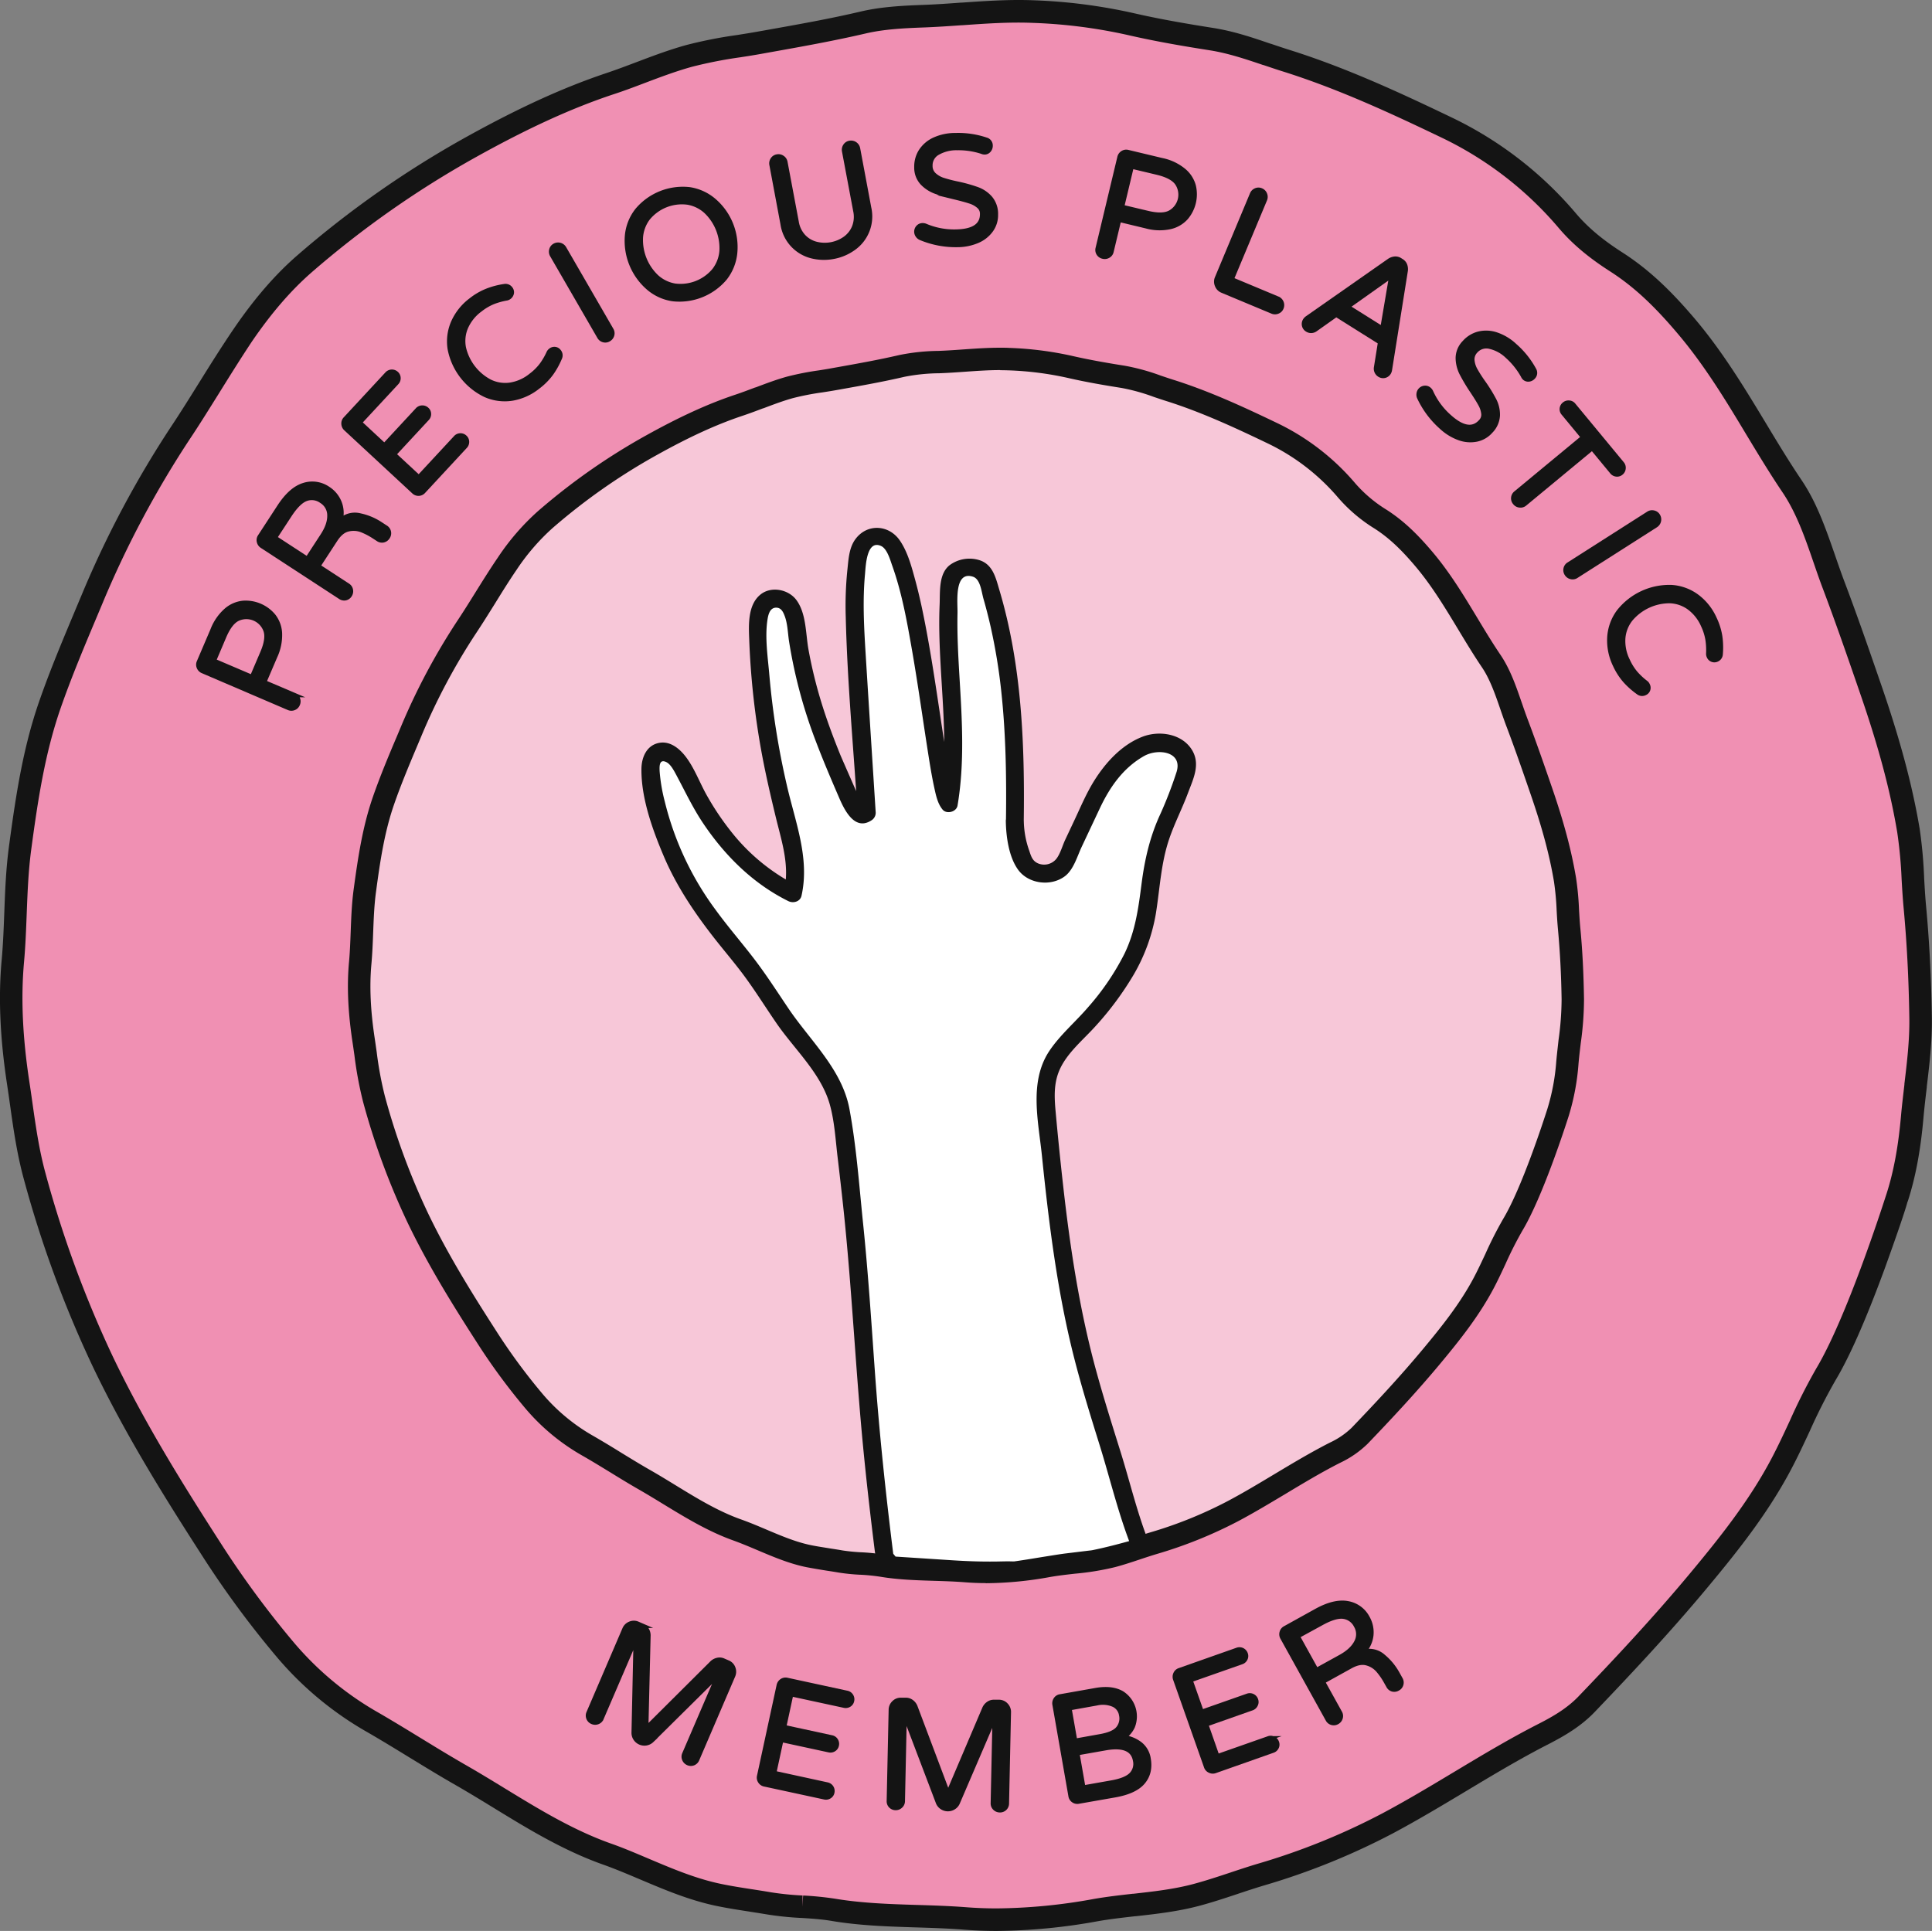 <svg xmlns="http://www.w3.org/2000/svg" viewBox="0 0 859.49 859.12"><rect x="0" y="0" width="859.49" height="859.12" fill="#808080" stroke="none"/><title>badge member</title><g id="Calque_1" data-name="Calque 1"><path d="M697.51,404.58a125.7,125.7,0,0,0-1.25-13.44c-2-11.75-5.26-24.16-10.38-39.07-3.8-11-7.24-21-11-30.87-.94-2.46-1.81-5-2.66-7.46-2.38-6.91-4.84-14.05-8.76-19.86-3.69-5.47-7.15-11.19-10.48-16.72-5.83-9.66-11.86-19.64-19.26-28.44-7.07-8.41-12.92-13.81-19.54-18.06a65.09,65.09,0,0,1-15-12.65,100.19,100.19,0,0,0-33.08-25.59c-14.37-6.91-29.75-14.06-45.7-19.08-1.87-.58-3.75-1.22-5.57-1.84a92.32,92.32,0,0,0-15.19-4.2c-7-1.11-15.28-2.49-23.37-4.34a146.7,146.7,0,0,0-27.52-3.54c-1.29,0-2.59-.07-3.9-.07-5.35,0-10.74.38-16,.75-3.66.25-7.45.52-11.2.66a86.69,86.69,0,0,0-16.44,1.7c-9.21,2.15-18.63,3.82-27.73,5.45l-2.42.43c-2,.36-4.05.68-6,1A123.25,123.25,0,0,0,351.45,172c-4.64,1.27-9.24,3-13.69,4.7-2.94,1.11-6,2.27-9,3.29-11.8,3.93-24.15,9.57-38.87,17.75a278.38,278.38,0,0,0-47.37,33.19,101.52,101.52,0,0,0-16.86,19.54c-3.38,4.94-6.61,10.13-9.74,15.14-2.61,4.2-5.31,8.55-8.11,12.75a282.38,282.38,0,0,0-25.08,47.14l-1.52,3.6c-3.67,8.73-7.47,17.76-10.61,26.81-4.42,12.72-6.38,25.73-8.31,40.18-.82,6.08-1,12.31-1.28,18.33-.17,4.53-.35,9.22-.77,13.86-.93,10.2-.43,21.38,1.53,34.18q.44,2.94.85,5.88a165.23,165.23,0,0,0,3.72,20.15,316.24,316.24,0,0,0,19.33,52.59c9.26,19.39,20.77,37.71,30.84,53.35a269.85,269.85,0,0,0,21.41,29A89.24,89.24,0,0,0,261.65,643c4.07,2.35,8.13,4.84,12.06,7.24,4.28,2.63,8.71,5.34,13.13,7.87,3.76,2.15,7.51,4.44,11.13,6.66,9.47,5.8,19.26,11.79,29.95,15.6,3.84,1.37,7.63,3,11.3,4.52,6.61,2.8,13.44,5.69,20.55,7.14,2.93.6,6,1.08,8.91,1.53,1.81.28,3.61.56,5.41.87a82.68,82.68,0,0,0,8.84.88,88.2,88.2,0,0,1,9.3.93c7.65,1.29,15.59,1.54,23.26,1.78,4.64.14,9.43.29,14.16.66,10.93.87,22.56.12,36.6-2.34,3.81-.67,7.69-1.11,11.45-1.53a118.82,118.82,0,0,0,17.07-2.77c3.58-1,7.19-2.16,10.69-3.32,2.56-.85,5.21-1.73,7.86-2.52a192.69,192.69,0,0,0,35.45-14.34c7-3.74,14-7.91,20.7-12,7.93-4.76,16.12-9.68,24.54-14a40.16,40.16,0,0,0,10.87-7.48c9.77-10.19,21.23-22.37,32.1-35.43,8.25-9.92,16.84-20.63,23.23-32.78,1.8-3.42,3.47-7,5.09-10.48a167.31,167.31,0,0,1,7.82-15.39c9.09-15.2,19.72-48.84,20-49.64a99.87,99.87,0,0,0,4.2-22.38c.28-3.12.66-6.26,1-9.29a140.25,140.25,0,0,0,1.41-18.8c-.17-11.28-.72-21.66-1.65-31.71C697.82,409.91,697.66,407.2,697.51,404.58Z" style="fill:#fff"/><path d="M697.51,404.58a125.7,125.7,0,0,0-1.25-13.44c-2-11.75-5.26-24.16-10.38-39.07-3.8-11-7.24-21-11-30.87-.94-2.46-1.81-5-2.66-7.46-2.38-6.91-4.84-14.05-8.76-19.86-3.69-5.47-7.15-11.19-10.48-16.72-5.83-9.66-11.86-19.64-19.26-28.44-7.07-8.41-12.92-13.81-19.54-18.06a65.09,65.09,0,0,1-15-12.65,100.19,100.19,0,0,0-33.08-25.59c-14.37-6.91-29.75-14.06-45.7-19.08-1.87-.58-3.75-1.22-5.57-1.84a92.32,92.32,0,0,0-15.19-4.2c-7-1.11-15.28-2.49-23.37-4.34a146.7,146.7,0,0,0-27.52-3.54c-1.29,0-2.59-.07-3.9-.07-5.35,0-10.74.38-16,.75-3.66.25-7.45.52-11.2.66a86.69,86.69,0,0,0-16.44,1.7c-9.21,2.15-18.63,3.82-27.73,5.45l-2.42.43c-2,.36-4.05.68-6,1A123.25,123.25,0,0,0,351.45,172c-4.64,1.27-9.24,3-13.69,4.7-2.94,1.11-6,2.27-9,3.29-11.8,3.93-24.15,9.57-38.87,17.75a278.38,278.38,0,0,0-47.37,33.19,101.52,101.52,0,0,0-16.86,19.54c-3.38,4.94-6.61,10.13-9.74,15.14-2.61,4.2-5.31,8.55-8.11,12.75a282.38,282.38,0,0,0-25.08,47.14l-1.52,3.6c-3.67,8.73-7.47,17.76-10.61,26.81-4.42,12.72-6.38,25.73-8.31,40.18-.82,6.08-1,12.31-1.28,18.33-.17,4.53-.35,9.22-.77,13.86-.93,10.2-.43,21.38,1.53,34.18q.44,2.94.85,5.88a165.23,165.23,0,0,0,3.72,20.15,316.24,316.24,0,0,0,19.33,52.59c9.26,19.39,20.77,37.71,30.84,53.35a269.85,269.85,0,0,0,21.41,29A89.24,89.24,0,0,0,261.65,643c4.07,2.35,8.13,4.84,12.06,7.24,4.28,2.63,8.71,5.34,13.13,7.87,3.76,2.15,7.51,4.44,11.13,6.66,9.47,5.8,19.26,11.79,29.95,15.6,3.84,1.37,7.63,3,11.3,4.52,6.61,2.8,13.44,5.69,20.55,7.14,2.93.6,6,1.08,8.91,1.53,1.81.28,3.61.56,5.41.87a82.68,82.68,0,0,0,8.84.88,88.2,88.2,0,0,1,9.3.93c7.65,1.29,15.59,1.54,23.26,1.78,4.64.14,9.43.29,14.16.66,10.93.87,22.56.12,36.6-2.34,3.81-.67,7.69-1.11,11.45-1.53a118.82,118.82,0,0,0,17.07-2.77c3.58-1,7.19-2.16,10.69-3.32,2.56-.85,5.21-1.73,7.86-2.52a192.69,192.69,0,0,0,35.45-14.34c7-3.74,14-7.91,20.7-12,7.93-4.76,16.12-9.68,24.54-14a40.16,40.16,0,0,0,10.87-7.48c9.77-10.19,21.23-22.37,32.1-35.43,8.25-9.92,16.84-20.63,23.23-32.78,1.8-3.42,3.47-7,5.09-10.48a167.31,167.31,0,0,1,7.82-15.39c9.09-15.2,19.72-48.84,20-49.64a99.87,99.87,0,0,0,4.2-22.38c.28-3.12.66-6.26,1-9.29a140.25,140.25,0,0,0,1.41-18.8c-.17-11.28-.72-21.66-1.65-31.71C697.82,409.91,697.66,407.2,697.51,404.58Z" style="fill:#f090b3;opacity:0.5"/><path d="M851.88,403.2c-.37-4-.61-8.14-.83-12.13a203.42,203.42,0,0,0-2-21.55c-3.1-18.57-8.29-38.14-16.35-61.59-5.89-17.13-11.24-32.57-17.08-48-1.4-3.71-2.74-7.59-4-11.34-3.84-11.12-7.8-22.63-14.39-32.39-5.61-8.31-10.9-17.08-16-25.56-9.16-15.16-18.63-30.85-30.44-44.89-11.42-13.59-20.94-22.37-31.83-29.35-9.13-5.86-16-11.63-21.56-18.18a161.92,161.92,0,0,0-53.51-41.4c-22.47-10.79-46.51-22-71.64-29.88-2.82-.88-5.69-1.86-8.46-2.8-7.88-2.66-16-5.42-24.67-6.79-10.74-1.69-23.37-3.8-35.66-6.63A235.63,235.63,0,0,0,459.5,5.12c-10.61-.42-21.25.33-31.54,1.06-5.61.39-11.41.8-17.09,1-9.21.34-18.18.81-26.78,2.81-14.07,3.28-28.54,5.86-42.53,8.36l-3.74.66c-3,.55-6.16,1-9.18,1.52a198.49,198.49,0,0,0-21.89,4.3c-7.49,2.06-14.77,4.82-21.81,7.48-4.48,1.7-9.11,3.46-13.69,5-18.68,6.22-38.17,15.12-61.34,28a437.8,437.8,0,0,0-74.49,52.2c-9.47,8.25-18.4,18.58-27.28,31.58-5.31,7.76-10.35,15.85-15.23,23.68-4,6.45-8.17,13.12-12.43,19.53A444.82,444.82,0,0,0,41,266.4L38.7,272C33,285.58,27,299.65,22.11,313.87c-7,20.31-10.14,40.8-13.18,63.55-1.31,9.74-1.68,19.55-2,29-.26,6.92-.53,14.07-1.16,21.06-1.49,16.37-.7,34.23,2.41,54.6.46,3,.88,6,1.31,9,1.5,10.55,3.05,21.46,5.94,32a495.6,495.6,0,0,0,30.34,82.56c14.5,30.37,32.45,58.92,48.14,83.31a427.1,427.1,0,0,0,33.68,45.66,144.94,144.94,0,0,0,38.62,31.77c6.22,3.6,12.47,7.43,18.5,11.12,6.67,4.09,13.57,8.31,20.5,12.27,5.72,3.29,11.48,6.81,17,10.21,14.95,9.16,30.42,18.63,47.66,24.76,5.74,2,11.5,4.48,17.08,6.84,10.54,4.47,21.45,9.08,33.13,11.47,4.71,1,9.5,1.7,14.13,2.42,2.75.43,5.5.86,8.24,1.33a137.8,137.8,0,0,0,14.42,1.45,135.72,135.72,0,0,1,13.67,1.34c12.31,2.09,24.83,2.48,36.95,2.85,7.08.23,14.4.45,21.54,1,4.7.37,9.46.56,14.36.56a254.65,254.65,0,0,0,44.05-4.27c5.69-1,11.58-1.66,17.27-2.31,9-1,18.37-2.06,27.45-4.48,5.74-1.53,11.44-3.43,16.94-5.26,3.92-1.3,8-2.64,11.95-3.83a304.71,304.71,0,0,0,56.15-22.71c11-5.87,21.86-12.38,32.34-18.67,12.15-7.3,24.72-14.84,37.53-21.36,6.06-3.09,13-7.05,18.71-13,15.21-15.85,33-34.8,50-55.18,13-15.64,26.57-32.54,36.78-52,2.86-5.43,5.48-11.07,8-16.52a252.59,252.59,0,0,1,11.75-23.15c14.52-24.29,31.6-78.22,31.6-78.39,3.36-10.37,5.51-21.83,6.78-36,.42-4.72,1-9.52,1.55-14.15,1.17-9.76,2.37-19.85,2.22-30C854.2,435.16,853.36,418.93,851.88,403.2ZM698.31,463.46c-.36,3-.74,6.16-1,9.29a99.87,99.87,0,0,1-4.2,22.38c-.25.79-10.88,34.44-20,49.63a169.86,169.86,0,0,0-7.82,15.39c-1.62,3.48-3.29,7.07-5.09,10.49-6.39,12.15-15,22.86-23.23,32.78-10.87,13.06-22.33,25.23-32.1,35.42A39.93,39.93,0,0,1,594,646.32c-8.42,4.29-16.61,9.21-24.54,14-6.73,4-13.68,8.21-20.7,12a192.68,192.68,0,0,1-35.45,14.33c-2.65.79-5.3,1.67-7.86,2.52-3.5,1.17-7.11,2.37-10.69,3.32a117.46,117.46,0,0,1-17.07,2.78c-3.76.42-7.64.85-11.45,1.52-14,2.47-25.67,3.21-36.6,2.35-4.73-.38-9.52-.53-14.16-.67-7.67-.24-15.61-.48-23.26-1.78a90.93,90.93,0,0,0-9.3-.93,80.18,80.18,0,0,1-8.84-.88c-1.8-.3-3.6-.58-5.41-.86-2.94-.46-6-.93-8.91-1.53-7.11-1.45-13.94-4.35-20.55-7.15-3.67-1.54-7.46-3.15-11.3-4.52-10.69-3.8-20.48-9.79-29.95-15.59-3.62-2.22-7.37-4.51-11.13-6.67-4.42-2.53-8.85-5.24-13.13-7.86-3.93-2.41-8-4.89-12.06-7.25a88.86,88.86,0,0,1-23.76-19.54,269.7,269.7,0,0,1-21.41-29c-10.07-15.65-21.58-34-30.84-53.35a316.36,316.36,0,0,1-19.33-52.6,164.88,164.88,0,0,1-3.72-20.15q-.42-2.94-.85-5.88c-2-12.79-2.46-24-1.53-34.18.42-4.63.6-9.32.77-13.86.23-6,.46-12.24,1.28-18.32,1.93-14.46,3.89-27.46,8.31-40.18,3.14-9.05,6.94-18.08,10.61-26.81l1.52-3.61a283.17,283.17,0,0,1,25.08-47.14c2.8-4.2,5.5-8.54,8.11-12.74,3.13-5,6.36-10.21,9.74-15.14a100.92,100.92,0,0,1,16.86-19.54,277.25,277.25,0,0,1,47.37-33.19c14.72-8.19,27.07-13.83,38.87-17.76,3-1,6.09-2.17,9-3.28,4.45-1.69,9.05-3.43,13.69-4.71a125.56,125.56,0,0,1,13.65-2.67c2-.31,4-.64,6-1l2.42-.43c9.1-1.62,18.52-3.3,27.73-5.45a87.51,87.51,0,0,1,16.44-1.7c3.75-.14,7.54-.4,11.2-.66,5.25-.37,10.64-.75,16-.75,1.31,0,2.61,0,3.9.07a147.53,147.53,0,0,1,27.52,3.54c8.09,1.85,16.35,3.24,23.37,4.35a91.34,91.34,0,0,1,15.19,4.2c1.82.61,3.7,1.25,5.57,1.84,15.95,5,31.33,12.17,45.7,19.07a100.22,100.22,0,0,1,33.08,25.6,65.06,65.06,0,0,0,15,12.64c6.62,4.26,12.47,9.66,19.54,18.07,7.4,8.8,13.43,18.78,19.26,28.43,3.33,5.53,6.79,11.25,10.48,16.72,3.92,5.81,6.38,12.95,8.76,19.86.85,2.46,1.72,5,2.66,7.46,3.75,9.89,7.19,19.84,11,30.88,5.12,14.9,8.42,27.32,10.38,39.07a125.28,125.28,0,0,1,1.25,13.43c.15,2.62.31,5.33.56,8,.93,10.05,1.48,20.42,1.65,31.71A140.38,140.38,0,0,1,698.31,463.46Z" style="fill:#f090b3"/><path d="M443.39,859.12c-5,0-9.94-.2-14.75-.58-7-.55-14.28-.78-21.31-1h-.14c-12.23-.39-24.89-.78-37.49-2.92-4.18-.7-8.69-1-13.06-1.28h-.18a138.85,138.85,0,0,1-14.86-1.51c-2.56-.43-5.13-.83-7.7-1.23l-.71-.12c-4.61-.71-9.37-1.45-14.11-2.42-12.17-2.49-23.3-7.2-34.07-11.76l-.41-.17c-5.38-2.28-10.94-4.63-16.41-6.57-17.74-6.31-33.43-15.92-48.6-25.21-5.52-3.38-11.24-6.88-16.91-10.13-7-4-13.93-8.25-20.62-12.34-5.68-3.48-12.13-7.43-18.4-11.06a149.64,149.64,0,0,1-39.92-32.87,428.5,428.5,0,0,1-34.07-46.19c-15.78-24.52-33.84-53.24-48.45-83.86a500.57,500.57,0,0,1-30.65-83.4C7.6,513.63,6,502.56,4.5,491.86c-.42-3-.85-6-1.3-9-3.18-20.78-4-39-2.45-55.82.62-6.83.89-13.89,1.15-20.72.36-9.65.73-19.56,2.07-29.57,3.09-23,6.22-43.79,13.41-64.53,5-14.44,11-28.55,16.71-42.2l2.34-5.57a449.58,449.58,0,0,1,39.89-74.94c4.15-6.25,8.22-12.78,12.16-19.1l.19-.3c4.9-7.88,10-16,15.34-23.86,9.13-13.36,18.33-24,28.13-32.53a441.32,441.32,0,0,1,75.35-52.8c23.43-13,43.19-22,62.17-28.37,4.46-1.49,9-3.21,13.43-4.88,7.23-2.74,14.61-5.53,22.33-7.66a201,201,0,0,1,22.44-4.42l.57-.09c2.81-.45,5.71-.91,8.51-1.41l3.88-.69c13.88-2.48,28.24-5,42.13-8.28,9-2.1,18.27-2.59,27.73-2.94,5.5-.2,11.16-.59,16.63-1l.3,0C438,.46,448.78-.3,459.7.12a240.33,240.33,0,0,1,44.8,5.77c12.26,2.81,24.74,4.89,35.32,6.56,9,1.43,17.36,4.24,25.39,7l.11,0c2.58.87,5.5,1.87,8.36,2.76,25.43,8,49.66,19.27,72.31,30.14A167,167,0,0,1,701.14,95c5.24,6.16,11.74,11.63,20.44,17.21,11.34,7.27,21.2,16.34,33,30.34,12,14.31,21.59,30.13,30.83,45.43l.28.46c5,8.31,10.2,16.9,15.66,25,7,10.32,11,22.14,15,33.56l.07.23c1.26,3.64,2.56,7.4,3.91,11,5.8,15.3,11.19,30.84,17.13,48.11C845.56,330,850.82,349.85,854,368.7A205.38,205.38,0,0,1,856,390.75c.21,3.75.45,7.95.82,12h0c1.49,15.86,2.34,32.21,2.61,50,.16,10.6-1.07,20.83-2.26,30.72l0,.31c-.53,4.5-1.09,9.14-1.49,13.69-1.3,14.59-3.52,26.39-7,37.14l-.06,0c-1.72,6.58-10.26,30.09-10.36,30.35-8.17,22.21-15.45,38.72-21.65,49.08a248.8,248.8,0,0,0-11.43,22.52l-.08.18c-2.41,5.19-5.15,11.08-8.13,16.74-10.43,19.84-24.17,37-37.36,52.83-17.05,20.5-35,39.53-50.22,55.44-6.21,6.47-13.62,10.69-20,14-12.72,6.47-25.17,13.95-37.22,21.18l-.26.16c-10.45,6.27-21.27,12.76-32.31,18.64a310.34,310.34,0,0,1-57.07,23.09c-3.86,1.15-7.82,2.46-11.65,3.73l-.15.06c-5.64,1.87-11.37,3.78-17.23,5.34-9.46,2.52-19,3.59-28.18,4.62l-.28,0c-5.52.63-11.24,1.27-16.68,2.23A259.14,259.14,0,0,1,443.39,859.12Zm-86.1-15.76a139.21,139.21,0,0,1,14.08,1.4c11.93,2,24.24,2.41,36.13,2.78h.14c7.14.22,14.53.45,21.79,1,4.55.36,9.24.55,14,.55a249.13,249.13,0,0,0,43.19-4.2c5.74-1,11.61-1.67,17.29-2.31l.28,0c8.84-1,18-2,26.73-4.34,5.56-1.49,11.15-3.35,16.56-5.14l.24-.09c3.9-1.29,7.93-2.63,11.94-3.82a299.22,299.22,0,0,0,55.23-22.34c10.82-5.76,21.52-12.18,31.87-18.39l.25-.15c12.19-7.32,24.81-14.9,37.83-21.52,5.68-2.91,12.2-6.6,17.37-12,15.15-15.78,32.9-34.64,49.75-54.9,12.85-15.45,26.22-32.11,36.2-51.09,2.86-5.44,5.55-11.21,7.91-16.31l.09-.18A255.29,255.29,0,0,1,808,608.87c13.29-22.24,29-70.7,30.89-76.58v0l.25-.75c3.24-10,5.32-21.12,6.55-34.95.41-4.69,1-9.42,1.52-14l0-.32c1.15-9.57,2.34-19.46,2.19-29.38-.26-17.52-1.1-33.62-2.56-49.22h0c-.39-4.21-.64-8.51-.86-12.31a199.36,199.36,0,0,0-1.95-21c-3.05-18.3-8.18-37.61-16.15-60.79-5.91-17.18-11.27-32.64-17-47.82-1.41-3.7-2.73-7.54-4-11.25l-.08-.23c-3.72-10.81-7.58-22-13.81-31.22-5.6-8.3-10.85-17-15.93-25.41l-.28-.46c-9-15-18.39-30.45-29.93-44.16-11.08-13.19-20.26-21.67-30.7-28.36-9.56-6.13-16.76-12.22-22.66-19.15a157.35,157.35,0,0,0-51.87-40.14c-22.32-10.71-46.17-21.82-71-29.61-3-.93-6.08-2-8.58-2.83l-.11,0c-7.63-2.58-15.53-5.25-23.73-6.55-10.76-1.69-23.45-3.81-36-6.69a229.24,229.24,0,0,0-43-5.52c-10.38-.41-20.86.33-31,1.05l-.3,0c-5.55.39-11.29.79-17,1-9,.33-17.67.78-25.83,2.68-14.15,3.3-28.63,5.88-42.64,8.38l-3.88.7c-2.9.52-5.85,1-8.71,1.43l-.56.09a195.83,195.83,0,0,0-21.35,4.19c-7.27,2-14.44,4.72-21.37,7.34-4.58,1.74-9.23,3.5-13.88,5-18.38,6.13-37.6,14.9-60.49,27.62a432,432,0,0,0-73.64,51.6c-9.14,8-17.79,18-26.43,30.63C107,159.58,102,167.62,97.16,175.4l-.19.31c-4,6.38-8.09,13-12.33,19.35a440,440,0,0,0-39,73.27l-2.34,5.58c-5.69,13.5-11.57,27.47-16.48,41.6C20,335.37,16.89,355.6,13.88,378.09c-1.27,9.53-1.64,19.2-2,28.55-.27,7-.54,14.22-1.18,21.32-1.45,16-.68,33.43,2.37,53.4.46,3,.89,6,1.32,9.07,1.48,10.42,3,21.17,5.81,31.43a490.31,490.31,0,0,0,30,81.72c14.36,30.09,32.22,58.5,47.83,82.76a420.47,420.47,0,0,0,33.28,45.13,139.73,139.73,0,0,0,37.32,30.68c6.37,3.7,12.87,7.68,18.61,11.19,6.62,4.06,13.48,8.25,20.36,12.19,5.8,3.33,11.58,6.86,17.17,10.28,14.73,9,30,18.35,46.72,24.32,5.74,2,11.44,4.45,16.95,6.78l.4.17c10.34,4.37,21,8.89,32.19,11.17,4.51.93,9.15,1.65,13.64,2.34l.72.11c2.62.41,5.24.82,7.85,1.27a130.9,130.9,0,0,0,13.82,1.38l-.14,5Zm81.28-139c-3.18,0-6.27-.13-9.32-.37-4.66-.37-9.58-.52-13.91-.65-7.84-.24-15.95-.5-23.94-1.85a85.63,85.63,0,0,0-8.77-.86h-.13a86.61,86.61,0,0,1-9.27-.94q-2.64-.45-5.31-.85c-3-.47-6.12-1-9.15-1.57-7.59-1.55-14.65-4.54-21.48-7.43-3.63-1.54-7.35-3.11-11-4.43-11.2-4-21.21-10.11-30.89-16-3.58-2.19-7.29-4.46-11-6.59-4.4-2.52-8.78-5.2-13-7.8l-.23-.14c-3.67-2.24-7.82-4.79-12-7.18a93.93,93.93,0,0,1-25.07-20.63,276.12,276.12,0,0,1-21.81-29.56c-10.14-15.76-21.75-34.23-31.14-53.9a320,320,0,0,1-19.64-53.43,168.29,168.29,0,0,1-3.85-20.76l-.08-.54c-.25-1.77-.5-3.53-.77-5.29-2-13.2-2.52-24.77-1.56-35.39.42-4.54.59-9.14.76-13.59.23-6.14.46-12.49,1.31-18.81,2-14.73,4-28,8.54-41.15,3.2-9.22,7-18.32,10.74-27.11l1.51-3.6a287.53,287.53,0,0,1,25.53-48c2.7-4.07,5.34-8.31,7.89-12.4l.14-.23c3.16-5.07,6.42-10.29,9.85-15.31a106.63,106.63,0,0,1,17.7-20.49,282.35,282.35,0,0,1,48.23-33.79c15-8.34,27.62-14.1,39.72-18.13,3-1,5.93-2.12,8.82-3.21l.14,0c4.52-1.71,9.19-3.48,14-4.81a127.49,127.49,0,0,1,14.2-2.79c1.94-.31,3.95-.62,5.93-1l2.41-.43c9-1.61,18.38-3.28,27.47-5.4a92.43,92.43,0,0,1,17.39-1.83c3.69-.13,7.42-.39,11-.65,5.3-.37,10.78-.76,16.34-.76,1.46,0,2.8,0,4.1.08a151.31,151.31,0,0,1,28.44,3.66c8,1.82,16.12,3.19,23,4.28a94.79,94.79,0,0,1,15.95,4.38l.27.09c1.72.58,3.49,1.18,5.26,1.74,16.28,5.11,31.83,12.36,46.37,19.33A105.29,105.29,0,0,1,603,215.14a60.46,60.46,0,0,0,13.85,11.67c7.08,4.55,13.26,10.25,20.67,19.06,7.67,9.12,13.79,19.26,19.71,29.07,3.28,5.45,6.68,11.08,10.35,16.51,4.28,6.35,6.85,13.8,9.33,21l.13.35c.79,2.31,1.62,4.7,2.48,7,3.77,9.95,7.24,19.93,11.05,31,5.22,15.19,8.58,27.86,10.58,39.88a128.47,128.47,0,0,1,1.31,14c.15,2.56.3,5.21.54,7.82,1,10.19,1.5,20.69,1.68,32.1a142.72,142.72,0,0,1-1.44,19.47l-5-.59,5,.59c-.34,2.84-.73,6.05-1,9.14a104.69,104.69,0,0,1-4.42,23.48l-.05.15c-1.88,5.89-11.73,36-20.39,50.51a164.62,164.62,0,0,0-7.58,14.93c-1.64,3.53-3.34,7.18-5.19,10.7-6.62,12.59-15.4,23.53-23.82,33.66-10.94,13.14-22.48,25.42-32.33,35.69a44.81,44.81,0,0,1-12.21,8.47c-8.33,4.23-16.41,9.09-24.23,13.79l-.23.14c-6.71,4-13.65,8.18-20.7,11.94a197.61,197.61,0,0,1-36.37,14.71c-2.63.79-5.33,1.68-7.71,2.48-3.62,1.2-7.28,2.42-11,3.4a120.33,120.33,0,0,1-17.81,2.91c-3.65.41-7.43.84-11.13,1.49A164.36,164.36,0,0,1,438.57,704.41Zm6.33-539.7c-5.21,0-10.51.38-15.64.74-3.7.26-7.52.53-11.37.67a83.11,83.11,0,0,0-15.48,1.57c-9.35,2.18-18.83,3.87-28,5.51l-2.42.43c-2,.36-4.11.69-6.12,1a118.15,118.15,0,0,0-13.11,2.55c-4.37,1.21-8.82,2.89-13.12,4.52l-.12,0c-3,1.14-6.08,2.3-9.22,3.35-11.5,3.84-23.58,9.36-38,17.39a272.23,272.23,0,0,0-46.52,32.59,96.89,96.89,0,0,0-16,18.59c-3.31,4.84-6.51,10-9.6,15l-.15.24c-2.59,4.15-5.27,8.45-8.05,12.64a277.37,277.37,0,0,0-24.64,46.31l-1.52,3.61c-3.64,8.65-7.41,17.59-10.5,26.51-4.26,12.27-6.18,25-8.08,39.2-.78,5.84-1,11.95-1.23,17.85-.17,4.58-.35,9.32-.79,14.12-.89,9.81-.4,20.59,1.49,33q.4,2.69.78,5.39l.08.54a160,160,0,0,0,3.6,19.53,309,309,0,0,0,19,51.76c9.13,19.15,20.54,37.29,30.52,52.8a264.6,264.6,0,0,0,21,28.49A84,84,0,0,0,264.16,639c4.24,2.46,8.45,5,12.16,7.32l.23.14c4.17,2.55,8.49,5.2,12.77,7.64,3.85,2.2,7.62,4.51,11.26,6.74,9.24,5.66,18.8,11.52,29,15.15,4,1.42,7.83,3.05,11.56,4.63,6.4,2.71,13,5.5,19.61,6.85,2.81.58,5.77,1,8.64,1.48,1.87.29,3.7.57,5.52.89a81.45,81.45,0,0,0,8.22.81h.1a93,93,0,0,1,9.82,1c7.31,1.24,15.08,1.48,22.58,1.71,4.45.14,9.49.29,14.39.68,10.51.83,21.74.11,35.34-2.28,4-.7,8.13-1.17,11.76-1.57a114,114,0,0,0,16.35-2.64c3.4-.91,6.92-2.08,10.31-3.21,2.53-.84,5.31-1.76,8.09-2.59a187.19,187.19,0,0,0,34.53-14c6.83-3.63,13.66-7.73,20.26-11.69l.22-.13c8-4.79,16.21-9.74,24.85-14.13a35.44,35.44,0,0,0,9.52-6.49c9.73-10.14,21.12-22.25,31.86-35.16,8.08-9.71,16.49-20.18,22.66-31.91,1.74-3.31,3.39-6.85,5-10.27a171.18,171.18,0,0,1,8.06-15.84c8.1-13.55,17.62-42.72,19.45-48.43l.06-.19a95,95,0,0,0,4-21.28c.29-3.24.69-6.53,1-9.44a135.08,135.08,0,0,0,1.37-18.13c-.17-11.15-.71-21.39-1.63-31.32-.26-2.79-.43-5.65-.57-8.18a122.62,122.62,0,0,0-1.19-12.9c-1.91-11.45-5.14-23.61-10.18-38.27-3.78-11-7.22-20.92-10.94-30.73-.91-2.41-1.76-4.87-2.59-7.25l-.11-.34c-2.28-6.62-4.64-13.44-8.18-18.7-3.81-5.63-7.43-11.64-10.62-16.93-5.73-9.48-11.64-19.29-18.81-27.81-6.72-8-12.23-13.1-18.41-17.07a69.89,69.89,0,0,1-16.07-13.61A95.22,95.22,0,0,0,564,197.29c-14.21-6.82-29.39-13.89-45-18.81-1.83-.58-3.68-1.2-5.46-1.8l-.21-.07a87.17,87.17,0,0,0-14.37-4c-7.08-1.12-15.43-2.52-23.71-4.42a142.6,142.6,0,0,0-26.59-3.41C447.44,164.74,446.23,164.71,444.9,164.71Z" style="fill:#141414"/><path d="M261.83,764.48a3,3,0,0,1,0-2.35l16-37.29a4.39,4.39,0,0,1,2.44-2.4,4.23,4.23,0,0,1,3.4,0l2.06.89a4.11,4.11,0,0,1,2,1.73,5,5,0,0,1,.72,2.53l-1,41.45,29.38-29.25a5,5,0,0,1,2.34-1.22,4.06,4.06,0,0,1,2.6.23l2.06.89a4.17,4.17,0,0,1,2.35,2.45,4.41,4.41,0,0,1-.06,3.42l-16,37.29a3,3,0,0,1-4,1.6,3.08,3.08,0,0,1-1.68-1.68,2.92,2.92,0,0,1,0-2.37l15.26-35.48-29.77,29.47a4.72,4.72,0,0,1-5.13.9,4.72,4.72,0,0,1-2.1-1.75,4.54,4.54,0,0,1-.77-2.59l.91-41.88-15.26,35.48a2.89,2.89,0,0,1-1.7,1.64,3.07,3.07,0,0,1-2.38-.06A3,3,0,0,1,261.83,764.48Z" style="fill:#141414;stroke:#141414;stroke-miterlimit:10;stroke-width:2px"/><path d="M338.16,792.54a2.93,2.93,0,0,1-.41-2.31l8.72-40.34a3.16,3.16,0,0,1,1.33-2,2.94,2.94,0,0,1,2.33-.44l26.65,5.77a2.81,2.81,0,0,1,1.85,1.27,2.83,2.83,0,0,1,.39,2.2,2.7,2.7,0,0,1-1.26,1.82,2.91,2.91,0,0,1-2.2.36l-23.6-5.1-3.17,14.68,21.2,4.59a2.81,2.81,0,0,1,1.85,1.27,2.83,2.83,0,0,1,.39,2.2,2.7,2.7,0,0,1-1.26,1.82,2.9,2.9,0,0,1-2.2.36l-21.2-4.59-3.19,14.76L368,794a2.9,2.9,0,0,1,2.24,3.48,2.7,2.7,0,0,1-1.26,1.81,2.9,2.9,0,0,1-2.2.36l-26.65-5.76A2.94,2.94,0,0,1,338.16,792.54Z" style="fill:#141414;stroke:#141414;stroke-miterlimit:10;stroke-width:2px"/><path d="M396.29,803.51a2.93,2.93,0,0,1-.84-2.19l.88-40.59a4.3,4.3,0,0,1,1.36-3.13,4.17,4.17,0,0,1,3.15-1.26l2.24,0a4.15,4.15,0,0,1,2.47.87,5,5,0,0,1,1.62,2.07l14.61,38.81L438,760a5,5,0,0,1,1.71-2,4.14,4.14,0,0,1,2.49-.76l2.25,0a4.21,4.21,0,0,1,3.1,1.39,4.37,4.37,0,0,1,1.22,3.19l-.87,40.59a3,3,0,0,1-3.13,3,3.09,3.09,0,0,1-2.19-.93,2.89,2.89,0,0,1-.87-2.2l.83-38.61L426,802.18a4.56,4.56,0,0,1-1.78,2,4.78,4.78,0,0,1-5.23-.12,4.49,4.49,0,0,1-1.69-2.11l-14.87-39.15-.83,38.61a2.91,2.91,0,0,1-1,2.16,3.06,3.06,0,0,1-2.22.83A3,3,0,0,1,396.29,803.51Z" style="fill:#141414;stroke:#141414;stroke-miterlimit:10;stroke-width:2px"/><path d="M477.54,801.06a2.92,2.92,0,0,1-1.25-2l-7.12-40.65a3.08,3.08,0,0,1,.48-2.33,2.91,2.91,0,0,1,2-1.28L487.45,752q7.16-1.26,11.66,1.34a12.24,12.24,0,0,1,4.76,14.94,11.62,11.62,0,0,1-4.05,4.68,15,15,0,0,1,7.31,2.93,10.23,10.23,0,0,1,3.82,6.64q1.08,6.16-2.46,10.38T496,798.72l-16.21,2.84A2.93,2.93,0,0,1,477.54,801.06Zm11.84-28.51c4-.7,6.65-1.86,8-3.48a7,7,0,0,0,1.42-6.05,6,6,0,0,0-3.46-4.57,12,12,0,0,0-7.39-.64L475.72,760l2.55,14.54Zm5.06,20.58q6.49-1.14,8.86-3.62a6.78,6.78,0,0,0,1.71-6.17q-1.33-7.64-13.19-5.56L479.23,780l2.69,15.34Z" style="fill:#141414;stroke:#141414;stroke-miterlimit:10;stroke-width:2px"/><path d="M538.13,787.78a2.91,2.91,0,0,1-1.55-1.76L522.85,747.1a3.11,3.11,0,0,1,.1-2.38,2.9,2.9,0,0,1,1.75-1.59l25.71-9.07a2.89,2.89,0,0,1,3.73,1.79,2.71,2.71,0,0,1-.12,2.2,2.83,2.83,0,0,1-1.68,1.46l-22.77,8,5,14.17L555,754.5a2.86,2.86,0,0,1,2.24.11,2.82,2.82,0,0,1,1.49,1.68,2.68,2.68,0,0,1-.12,2.2A2.86,2.86,0,0,1,557,760l-20.46,7.21,5,14.24,22.76-8a2.81,2.81,0,0,1,2.24.12,2.77,2.77,0,0,1,1.49,1.67,2.7,2.7,0,0,1-.12,2.21,2.85,2.85,0,0,1-1.68,1.45l-25.72,9.07A3,3,0,0,1,538.13,787.78Z" style="fill:#141414;stroke:#141414;stroke-miterlimit:10;stroke-width:2px"/><path d="M592.52,766.52a2.94,2.94,0,0,1-1.83-1.47l-20.17-36.4a3.05,3.05,0,0,1-.3-2.36,2.9,2.9,0,0,1,1.46-1.86l13.85-7.68q8.1-4.49,14-3.4a12.33,12.33,0,0,1,8.89,6.51,13,13,0,0,1,1.62,7.61,12.72,12.72,0,0,1-3.44,7.47,9.33,9.33,0,0,1,8.81,2.08,26.46,26.46,0,0,1,6.14,7.36l1.52,2.73a3,3,0,0,1,.28,2.34,2.91,2.91,0,0,1-1.48,1.82,3,3,0,0,1-2.4.36,3,3,0,0,1-1.81-1.52l-1-1.78a30.26,30.26,0,0,0-3.59-5.2A10.11,10.11,0,0,0,608,740q-3.13-.87-7.23,1.41l-12.31,6.82,7.65,13.8a2.93,2.93,0,0,1,.25,2.35,3.08,3.08,0,0,1-1.5,1.84A3,3,0,0,1,592.52,766.52Zm3.87-29.35q5.11-2.83,7-6.52a7.43,7.43,0,0,0-.16-7.38,7.31,7.31,0,0,0-5.62-4q-3.65-.47-9.89,3L577.25,728l8.37,15.11Z" style="fill:#141414;stroke:#141414;stroke-miterlimit:10;stroke-width:2px"/><path d="M130.8,315a3,3,0,0,1-2.34,0L90.19,298.59a3.06,3.06,0,0,1-1.69-1.68,2.9,2.9,0,0,1,0-2.36l6.09-14.26a22.34,22.34,0,0,1,6.14-8.84,13.52,13.52,0,0,1,7.43-3.19,16.11,16.11,0,0,1,13.5,5.77,13.44,13.44,0,0,1,2.84,7.57,22.43,22.43,0,0,1-2.14,10.55l-4.87,11.38,13.39,5.71a2.92,2.92,0,0,1,1.64,1.7,3.07,3.07,0,0,1-.06,2.38A2.93,2.93,0,0,1,130.8,315Zm-14.05-24.57q2.72-6.37,1.39-10A9.1,9.1,0,0,0,106,275.22q-3.54,1.54-6.27,7.93L95.12,294l17,7.26Z" style="fill:#141414;stroke:#141414;stroke-miterlimit:10;stroke-width:2px"/><path d="M153.75,266.13a3,3,0,0,1-2.3-.45l-34.86-22.74a3.06,3.06,0,0,1-1.36-1.95,2.89,2.89,0,0,1,.42-2.32l8.65-13.27q5.06-7.76,10.77-9.54a12.35,12.35,0,0,1,10.9,1.59,13,13,0,0,1,5,6,12.69,12.69,0,0,1,.45,8.21,9.34,9.34,0,0,1,8.76-2.29A26.53,26.53,0,0,1,169,233l2.62,1.71a3,3,0,0,1,.89,4.23,3.1,3.1,0,0,1-2,1.45,3,3,0,0,1-2.32-.5l-1.71-1.11a30.18,30.18,0,0,0-5.6-2.93,10.14,10.14,0,0,0-5.93-.37q-3.16.69-5.73,4.62l-7.69,11.79,13.21,8.62a2.9,2.9,0,0,1,1.32,1.95,3.08,3.08,0,0,1-.47,2.34A3,3,0,0,1,153.75,266.13Zm-10.31-27.76q3.21-4.89,3.14-9a7.44,7.44,0,0,0-3.59-6.45,7.31,7.31,0,0,0-6.86-.94q-3.44,1.29-7.34,7.27l-6.54,10,14.47,9.44Z" style="fill:#141414;stroke:#141414;stroke-miterlimit:10;stroke-width:2px"/><path d="M186.31,219.63a3,3,0,0,1-2.2-.83l-30.26-28.07a3.09,3.09,0,0,1-1-2.15,2.88,2.88,0,0,1,.81-2.22l18.54-20a2.9,2.9,0,0,1,4.14-.16,2.74,2.74,0,0,1,.91,2,2.84,2.84,0,0,1-.81,2.08L160,188l11,10.22,14.75-15.91a2.91,2.91,0,0,1,4.14-.15,2.7,2.7,0,0,1,.91,2,2.83,2.83,0,0,1-.81,2.07l-14.75,15.91,11.07,10.26,16.41-17.69a2.85,2.85,0,0,1,2-.95,2.81,2.81,0,0,1,2.1.79,2.7,2.7,0,0,1,.91,2,2.84,2.84,0,0,1-.81,2.08l-18.54,20A3,3,0,0,1,186.31,219.63Z" style="fill:#141414;stroke:#141414;stroke-miterlimit:10;stroke-width:2px"/><path d="M227.86,177.3a21.35,21.35,0,0,1-11.92-1.55,28.67,28.67,0,0,1-15.82-20.52,21.32,21.32,0,0,1,1.55-11.92,25,25,0,0,1,7.86-9.79,28.44,28.44,0,0,1,7.21-4.18,34.85,34.85,0,0,1,7.65-2,2.74,2.74,0,0,1,2.76,1.14,2.56,2.56,0,0,1,.51,1.88,2.89,2.89,0,0,1-2.22,2.35,31.78,31.78,0,0,0-6.09,1.69,24,24,0,0,0-5.72,3.38,19.34,19.34,0,0,0-6.42,8,15.55,15.55,0,0,0-.88,9,22.76,22.76,0,0,0,11.58,15,15.47,15.47,0,0,0,8.93,1.45,19.37,19.37,0,0,0,9.37-4.17,24,24,0,0,0,4.72-4.67,30.37,30.37,0,0,0,3.18-5.46,2.81,2.81,0,0,1,.81-1,2.65,2.65,0,0,1,2-.61,2.46,2.46,0,0,1,1.71,1,2.73,2.73,0,0,1,.39,3,35.2,35.2,0,0,1-3.83,6.9,28.74,28.74,0,0,1-5.88,5.9A25,25,0,0,1,227.86,177.3Z" style="fill:#141414;stroke:#141414;stroke-miterlimit:10;stroke-width:2px"/><path d="M268.49,151.31a3,3,0,0,1-1.86-1.44l-21-36.32a3.08,3.08,0,0,1-.34-2.35,2.9,2.9,0,0,1,1.42-1.89,3.14,3.14,0,0,1,4.28,1.14l21,36.32a2.92,2.92,0,0,1,.3,2.34,3.07,3.07,0,0,1-1.48,1.87A2.93,2.93,0,0,1,268.49,151.31Z" style="fill:#141414;stroke:#141414;stroke-miterlimit:10;stroke-width:2px"/><path d="M299.3,133.05a21.39,21.39,0,0,1-10.9-5A27.68,27.68,0,0,1,279,104.61a21.36,21.36,0,0,1,4.51-11.1,26.52,26.52,0,0,1,23.21-9.26,21.69,21.69,0,0,1,10.92,5A27.25,27.25,0,0,1,327,112.66a21.71,21.71,0,0,1-4.5,11.13,26.51,26.51,0,0,1-23.21,9.26Zm18.51-12.88a16.12,16.12,0,0,0,3.22-8.46A22.53,22.53,0,0,0,314,94a16,16,0,0,0-8.15-3.92,19.53,19.53,0,0,0-17.59,7,16.06,16.06,0,0,0-3.18,8.44,22.61,22.61,0,0,0,7.05,17.69,16.15,16.15,0,0,0,8.12,3.93,19.52,19.52,0,0,0,17.59-7Z" style="fill:#141414;stroke:#141414;stroke-miterlimit:10;stroke-width:2px"/><path d="M361.25,114A17.27,17.27,0,0,1,348.2,99.7l-4.94-26.4a3.1,3.1,0,0,1,.46-2.34,2.93,2.93,0,0,1,2-1.3,3,3,0,0,1,2.34.5,3,3,0,0,1,1.31,2l5,26.6a12.41,12.41,0,0,0,3.11,6.47,11.69,11.69,0,0,0,5.64,3.31,15.66,15.66,0,0,0,12.83-2.4A11.75,11.75,0,0,0,380,101a12.43,12.43,0,0,0,.56-7.16l-5-26.6a3.11,3.11,0,0,1,.47-2.34,2.88,2.88,0,0,1,2-1.3,3.12,3.12,0,0,1,3.65,2.5l4.94,26.4a17.28,17.28,0,0,1-7,18,22.22,22.22,0,0,1-8.78,3.72A22.45,22.45,0,0,1,361.25,114Z" style="fill:#141414;stroke:#141414;stroke-miterlimit:10;stroke-width:2px"/><path d="M409.64,105.89a3.06,3.06,0,0,1-1.38-1.1,2.87,2.87,0,0,1-.57-1.66,2.9,2.9,0,0,1,.75-2,2.64,2.64,0,0,1,2-.88,3.2,3.2,0,0,1,1.3.25,32.5,32.5,0,0,0,13.44,2.57q11.9-.18,11.77-8a4.33,4.33,0,0,0-1.59-3.37,10.94,10.94,0,0,0-3.8-2.08q-2.26-.75-6.43-1.77a81,81,0,0,1-8.95-2.61,15.57,15.57,0,0,1-5.91-3.88,10,10,0,0,1-2.56-7,12.75,12.75,0,0,1,1.92-7.07,14.08,14.08,0,0,1,5.94-5.13,22.3,22.3,0,0,1,9.52-2,38.73,38.73,0,0,1,13.57,2,2.64,2.64,0,0,1,2,2.69,3,3,0,0,1-.72,2,2.47,2.47,0,0,1-2,.92,3.15,3.15,0,0,1-1.09-.26,33.38,33.38,0,0,0-11-1.66A16.65,16.65,0,0,0,417.15,68a6.34,6.34,0,0,0-3.27,5.76,5.27,5.27,0,0,0,1.66,4,10.85,10.85,0,0,0,4,2.32,64.07,64.07,0,0,0,6.59,1.69,68.21,68.21,0,0,1,8.71,2.45,14.11,14.11,0,0,1,5.71,3.92,10.86,10.86,0,0,1,2.47,7.3,11.42,11.42,0,0,1-2.07,6.87,14.24,14.24,0,0,1-6,4.82,22.69,22.69,0,0,1-9.09,1.85A40.47,40.47,0,0,1,409.64,105.89Z" style="fill:#141414;stroke:#141414;stroke-miterlimit:10;stroke-width:2px"/><path d="M488.72,112.79a2.94,2.94,0,0,1-.35-2.32L498.05,70a3.07,3.07,0,0,1,1.37-1.94,2.9,2.9,0,0,1,2.33-.39l15.08,3.61a22.17,22.17,0,0,1,9.74,4.57A13.4,13.4,0,0,1,531,82.62a16.09,16.09,0,0,1-3.41,14.29,13.46,13.46,0,0,1-7,4.06,22.31,22.31,0,0,1-10.75-.34l-12-2.88-3.39,14.16a2.88,2.88,0,0,1-1.39,1.9,3.09,3.09,0,0,1-2.36.35A3,3,0,0,1,488.72,112.79Zm21.85-18q6.75,1.62,10.11-.31a9.11,9.11,0,0,0,3.07-12.83q-2.13-3.22-8.88-4.85l-11.44-2.73-4.3,18Z" style="fill:#141414;stroke:#141414;stroke-miterlimit:10;stroke-width:2px"/><path d="M541.43,126.94a4.13,4.13,0,0,1,0-3.27L557,86.4a3.06,3.06,0,0,1,1.67-1.7,2.9,2.9,0,0,1,2.36,0,3,3,0,0,1,1.69,1.7,3.08,3.08,0,0,1,0,2.4L547.88,124.3l20.51,8.57a3.12,3.12,0,0,1,1.68,4.09,2.89,2.89,0,0,1-1.68,1.66,3.07,3.07,0,0,1-2.38,0l-22.28-9.31A4.12,4.12,0,0,1,541.43,126.94Z" style="fill:#141414;stroke:#141414;stroke-miterlimit:10;stroke-width:2px"/><path d="M580.17,144.79a3.05,3.05,0,0,1,.44-2.3,3.77,3.77,0,0,1,1-1L618.05,116a5.28,5.28,0,0,1,2.36-.88,3.72,3.72,0,0,1,2.47.62l.57.36a3.72,3.72,0,0,1,1.63,1.94,5.16,5.16,0,0,1,.23,2.51l-7,43.9a3.75,3.75,0,0,1-.44,1.33,3,3,0,0,1-1.87,1.4,3,3,0,0,1-2.35-.43,3.17,3.17,0,0,1-1.19-1.35,3.22,3.22,0,0,1-.27-1.82L614,152.29,594.45,140l-9.38,6.64a3.23,3.23,0,0,1-1.75.55,3.1,3.1,0,0,1-1.74-.49A2.93,2.93,0,0,1,580.17,144.79Zm19.29-8.3L615,146.24l4-23.6Z" style="fill:#141414;stroke:#141414;stroke-miterlimit:10;stroke-width:2px"/><path d="M631.41,176.91a3.09,3.09,0,0,1-.26-1.74,2.9,2.9,0,0,1,2.63-2.58,2.61,2.61,0,0,1,2.06.71,3.1,3.1,0,0,1,.78,1.06,32.53,32.53,0,0,0,8.11,11q8.87,8,14.08,2.12a4.32,4.32,0,0,0,1.13-3.55,10.93,10.93,0,0,0-1.38-4.11q-1.14-2.09-3.51-5.66a82,82,0,0,1-4.79-8,15.57,15.57,0,0,1-1.7-6.87,10,10,0,0,1,2.9-6.89,12.69,12.69,0,0,1,6.22-3.88,14.06,14.06,0,0,1,7.84.27,22.34,22.34,0,0,1,8.36,5,38.84,38.84,0,0,1,8.58,10.71,2.66,2.66,0,0,1-.4,3.3,3,3,0,0,1-1.88,1,2.43,2.43,0,0,1-2-.65,3.1,3.1,0,0,1-.63-.93,33.39,33.39,0,0,0-6.93-8.68,16.6,16.6,0,0,0-7.87-4.31,6.34,6.34,0,0,0-6.31,2,5.28,5.28,0,0,0-1.47,4,11,11,0,0,0,1.4,4.45,61.77,61.77,0,0,0,3.68,5.72,68.86,68.86,0,0,1,4.73,7.72,14.13,14.13,0,0,1,1.52,6.75,10.78,10.78,0,0,1-3.15,7,11.43,11.43,0,0,1-6.19,3.64,14.33,14.33,0,0,1-7.71-.57,22.92,22.92,0,0,1-7.92-4.82A40.45,40.45,0,0,1,631.41,176.91Z" style="fill:#141414;stroke:#141414;stroke-miterlimit:10;stroke-width:2px"/><path d="M673.23,221.46a3,3,0,0,1,1.11-2.06l30-24.83-8.83-10.69a2.75,2.75,0,0,1-.68-2.09,2.8,2.8,0,0,1,1.06-1.93,2.85,2.85,0,0,1,2.11-.69,2.68,2.68,0,0,1,2,1l21.58,26.1a2.8,2.8,0,0,1,.66,2.14,2.83,2.83,0,0,1-1.05,2,2.73,2.73,0,0,1-2.12.65,2.88,2.88,0,0,1-1.95-1.08l-8.79-10.64-30,24.83a2.93,2.93,0,0,1-2.27.67,3,3,0,0,1-2.09-1.14A2.94,2.94,0,0,1,673.23,221.46Z" style="fill:#141414;stroke:#141414;stroke-miterlimit:10;stroke-width:2px"/><path d="M696.54,253a2.94,2.94,0,0,1,1.36-1.91l35.37-22.56a3,3,0,0,1,2.34-.45,2.92,2.92,0,0,1,1.94,1.34,3.13,3.13,0,0,1-.95,4.32l-35.37,22.56a2.88,2.88,0,0,1-2.33.4,3.08,3.08,0,0,1-1.94-1.39A3,3,0,0,1,696.54,253Z" style="fill:#141414;stroke:#141414;stroke-miterlimit:10;stroke-width:2px"/><path d="M716,283.46a21.31,21.31,0,0,1,4.12-11.29,28.67,28.67,0,0,1,23.49-10.93,21.29,21.29,0,0,1,11.3,4.13,24.93,24.93,0,0,1,7.82,9.82,28.57,28.57,0,0,1,2.5,7.95,34.81,34.81,0,0,1,.22,7.88,2.74,2.74,0,0,1-1.71,2.45,2.62,2.62,0,0,1-3.49-1.38,2.73,2.73,0,0,1-.27-1.22,31.44,31.44,0,0,0-.31-6.31,24.05,24.05,0,0,0-2-6.32,19.45,19.45,0,0,0-6.39-8,15.51,15.51,0,0,0-8.59-2.83,22.71,22.71,0,0,0-17.2,8,15.54,15.54,0,0,0-3.38,8.39,19.32,19.32,0,0,0,2,10.05,24,24,0,0,0,3.52,5.64,30.52,30.52,0,0,0,4.62,4.3,2.58,2.58,0,0,1,.76,1,2.64,2.64,0,0,1,.16,2.1,2.53,2.53,0,0,1-1.35,1.45,2.73,2.73,0,0,1-3-.27,35.27,35.27,0,0,1-5.89-5.24,28.94,28.94,0,0,1-4.47-7A25,25,0,0,1,716,283.46Z" style="fill:#141414;stroke:#141414;stroke-miterlimit:10;stroke-width:2px"/><path d="M451.44,365.28c.52-36.25-1-72.58-12.37-107a20.07,20.07,0,0,0-.95-2.36c-2.53-5.35-14.5-3.91-15.21,2-4,32.85,4.93,66.84-.86,99.59-5.28-5.86-11.07-82.57-22.7-110.26-1.82-4.35-4.59-9.3-10-8.44A9,9,0,0,0,382,246.1c-2.84,15.67-1.84,31.61-.83,47.43l4.32,68.16c-2.26,2.18-5.58-1.19-6.82-4.07-12.33-28.68-20.65-48.08-24.65-79-.64-4.94-2.08-11-7.12-11.93-2.52-.47-5.08-.36-6.73,1.61-3.17,3.77-3.12,9.62-3,14.22,1.2,34.89,6.21,58.64,14.91,92.44,2.08,8.09,2.53,14.51.55,22.63-22.15-10.7-37.43-31.24-47.81-53.54-2.51-5.38-7.84-12.12-12.77-8.83-2.86,1.91-2.94,6-2.56,9.45,1.71,15.45,7.49,32.56,15,46.19,6.93,12.61,16.08,23.85,25.18,35,10.72,13.16,17.45,26.31,28.18,39.47,5.94,7.29,12,14.82,14.81,23.8a73.78,73.78,0,0,1,2.37,12.78c12.06,96,6.46,95.18,18.52,191.18l2.87,3.47L433.88,699l17.56-.19,21.73-3.41,13-1.59L497,691.41l10.62-3L505.89,684c-23.12-78.72-30.64-84.3-40.5-191.74l-.2-9c1.21-7.64,4.12-13.23,8.25-17.6,15.95-16.84,34.27-36.05,37.34-63.56,1.45-13.06,2.89-26.42,8.91-38.1,1.59-3.09,7.13-18,8.16-21.34,1.91-6.15-4-12.25-10.37-12.14-7.16.13-7.16.13-13.87,4.32-7.09,4.43-13.41,13.36-17.25,21.51l-13.13,27.88c-1.46,3.09-4.34,3.77-7.69,4.26a9.92,9.92,0,0,1-11-7.24C453.41,377.09,451.44,374.24,451.44,365.28Z" style="fill:#fff"/><path d="M455.44,365.28c.46-34.46-.92-69.47-10.83-102.72-1.6-5.35-2.85-11.33-8.77-13.29a14.87,14.87,0,0,0-13.43,2.23c-4.93,4-4.15,11.86-4.4,17.56-.38,8.79-.06,17.58.42,26.36,1.09,20.29,3.16,40.79-.24,61l6.68-1.77c.84,1,0-.74.08,0a16.38,16.38,0,0,0-.69-2.12c-.59-2-1-4.07-1.42-6.12-1.21-6-2.14-12.07-3.07-18.13-2.45-16-4.68-32-7.66-47.9-1.38-7.34-2.89-14.67-4.84-21.88-1.63-6-3.4-12.88-7-18.08-4.85-7-14.53-7.63-19.75-.5-2.87,3.91-3.05,9.1-3.56,13.76a156.39,156.39,0,0,0-.71,20.87c.69,29.06,3.44,58.17,5.28,87.18l2-3.46c.14-.09-8.88-20.41-9.74-22.53-3.06-7.56-5.92-15.21-8.32-23A203.77,203.77,0,0,1,359.67,289c-1.27-7-.93-16-5.35-22-3.49-4.74-11.07-6.32-15.87-2.58-5.79,4.53-5.41,13.4-5.15,20A350.88,350.88,0,0,0,339,335.82c1.79,9.52,4,19,6.27,28.36,2.68,10.88,6.06,21.05,3.54,32.3l5.87-2.39A87.85,87.85,0,0,1,325.26,370a121.75,121.75,0,0,1-10.56-15.67c-3.25-5.64-5.51-12.09-9.39-17.32-2.77-3.74-7-7.4-12-6.5-5.58,1-7.88,6.36-7.95,11.51-.18,13,4.93,27.13,9.92,38.9,5.66,13.33,13.64,25.17,22.53,36.54,4.71,6,9.73,11.81,14.2,18,4.66,6.45,8.88,13.18,13.38,19.73,8.11,11.81,20.16,22.58,23.92,36.78,2,7.47,2.42,15.44,3.34,23.09q1.27,10.66,2.43,21.34c4,37.31,5.6,74.8,9.37,112.13,1.36,13.57,2.93,27.12,4.61,40.65.5,4.06,1.2,7.47,4.53,10.2,1.7,1.38,3.81,1.23,5.88,1.37,11.63.75,23.34,2,35,2.22,6.07.11,12.51.4,18.53-.4,7-.93,14-2.26,21-3.3-1.81.27,1.12-.13,2-.23l6.54-.8c2.65-.32,5.21-.7,7.82-1.26,6.22-1.35,12.25-3,18.37-4.73,1.9-.54,3.62-2.89,2.8-4.92-5.37-13.21-8.69-27.45-12.93-41.07-3.69-11.82-7.43-23.63-10.72-35.57-7.56-27.35-11.8-55.32-14.95-83.48q-1.85-16.45-3.34-32.95c-.53-5.9-.79-11.72,1.4-17.33,3.26-8.31,11.18-14.43,16.95-21a138.3,138.3,0,0,0,16.44-22.35,80.87,80.87,0,0,0,9.83-27.09c1.79-11.15,2.25-22.38,5.91-33.16,2.35-6.94,5.8-13.6,8.37-20.49,2.3-6.16,5.63-12.66,1.89-19-4.4-7.42-14.66-9-22.26-6-9.19,3.59-16.37,11.53-21.46,19.71-3.4,5.48-5.92,11.49-8.66,17.32l-4.1,8.71c-1.26,2.66-2.25,6.49-4.11,8.71a7,7,0,0,1-7.82,1.92c-2.67-1.06-3.26-3.24-4.08-5.68a41.32,41.32,0,0,1-2.43-13.19c-.08-5.14-8.08-5.16-8,0,.11,6.84,1.3,15.79,5.41,21.55,4.56,6.38,14.54,7.67,20.82,3,3.92-2.93,5.52-8.86,7.53-13.13q4.1-8.7,8.2-17.42c4.46-9.37,10.29-17.67,19.44-22.91,6.36-3.65,17.67-2,14.44,7.4a183.63,183.63,0,0,1-6.93,18c-4.74,10.09-7.11,20.39-8.53,31.41-1.39,10.82-2.74,21-7.55,31A112.49,112.49,0,0,1,484.18,448c-5.62,6.59-12.64,12.47-17.43,19.7-9.05,13.7-4.79,31.29-3.23,46.46,3.09,30.16,6.81,60.39,14.29,89.82,3.36,13.2,7.4,26.2,11.45,39.2,4.76,15.32,8.5,31.38,14.53,46.23l2.8-4.92c-7.1,2-14.12,3.93-21.36,5.37,1.85-.37.1,0-.4,0l-3.23.39-7.64.93c-2.8.36-5.59.83-8.38,1.27-4.77.75-9.54,1.59-14.32,2.25-.54.07-1.7.05.11,0-.5,0-1,0-1.51,0-2.4-.06-4.8.05-7.2.07-6.38.07-12.55-.15-18.93-.56l-27.28-1.77,2.83,1.17-2.88-3.47,1.18,2.83c-3.47-27.69-6.43-55.42-8.41-83.25-1.57-22.07-3-44.14-5.29-66.16-1.71-16.67-2.93-33.73-6-50.2-3.32-17.64-17.39-30.26-27.07-44.59-5.08-7.54-10-15.21-15.53-22.42s-11.68-14.28-17.09-21.76a134.36,134.36,0,0,1-22.46-48,76.21,76.21,0,0,1-2.27-13.31c-.11-2.26-.26-5.78,3-4.18,1.9.93,3.39,3.82,4.36,5.63,4,7.46,7.51,15,12.28,22,9.64,14.25,22.08,26.51,37.59,34.19,2.2,1.09,5.28.29,5.88-2.39,3.77-16.79-2.9-33.12-6.58-49.38a353.25,353.25,0,0,1-7.69-48.38c-.67-8.09-2.13-17.18-.84-25.25.35-2.16,1.08-5.28,4-5.15,2,.09,2.87,1.77,3.51,3.4,1.39,3.48,1.47,7.57,2,11.24a220.15,220.15,0,0,0,12.14,45.25c3.1,8.16,6.53,16.2,10,24.23,2.31,5.41,6.9,15.4,14.47,10.57a4,4,0,0,0,2-3.45c-1.52-24-3.09-48-4.56-72-.7-11.38-1.26-22.82-.2-34.2.32-3.46.66-15.46,7.16-12.48,2.66,1.22,4,6.06,4.9,8.62,4.45,12.41,6.74,25.65,9,38.6,2.45,14.2,4.45,28.47,6.66,42.7.92,5.88,1.82,11.79,3.09,17.61.74,3.34,1.45,7,3.67,9.71,1.82,2.23,6.2,1.08,6.68-1.76,3.22-19.09,2-38.24.85-57.45-.56-9.41-1.07-18.84-.86-28.27.1-4.54-1.63-18.88,6.9-16.09,3.32,1.09,3.76,6.77,4.63,9.76q1.8,6.27,3.24,12.63a255.27,255.27,0,0,1,4.66,28.28c2.09,19.22,2.38,38.58,2.12,57.89C447.37,370.43,455.37,370.43,455.44,365.28Z" style="fill:#141414"/></g></svg>
